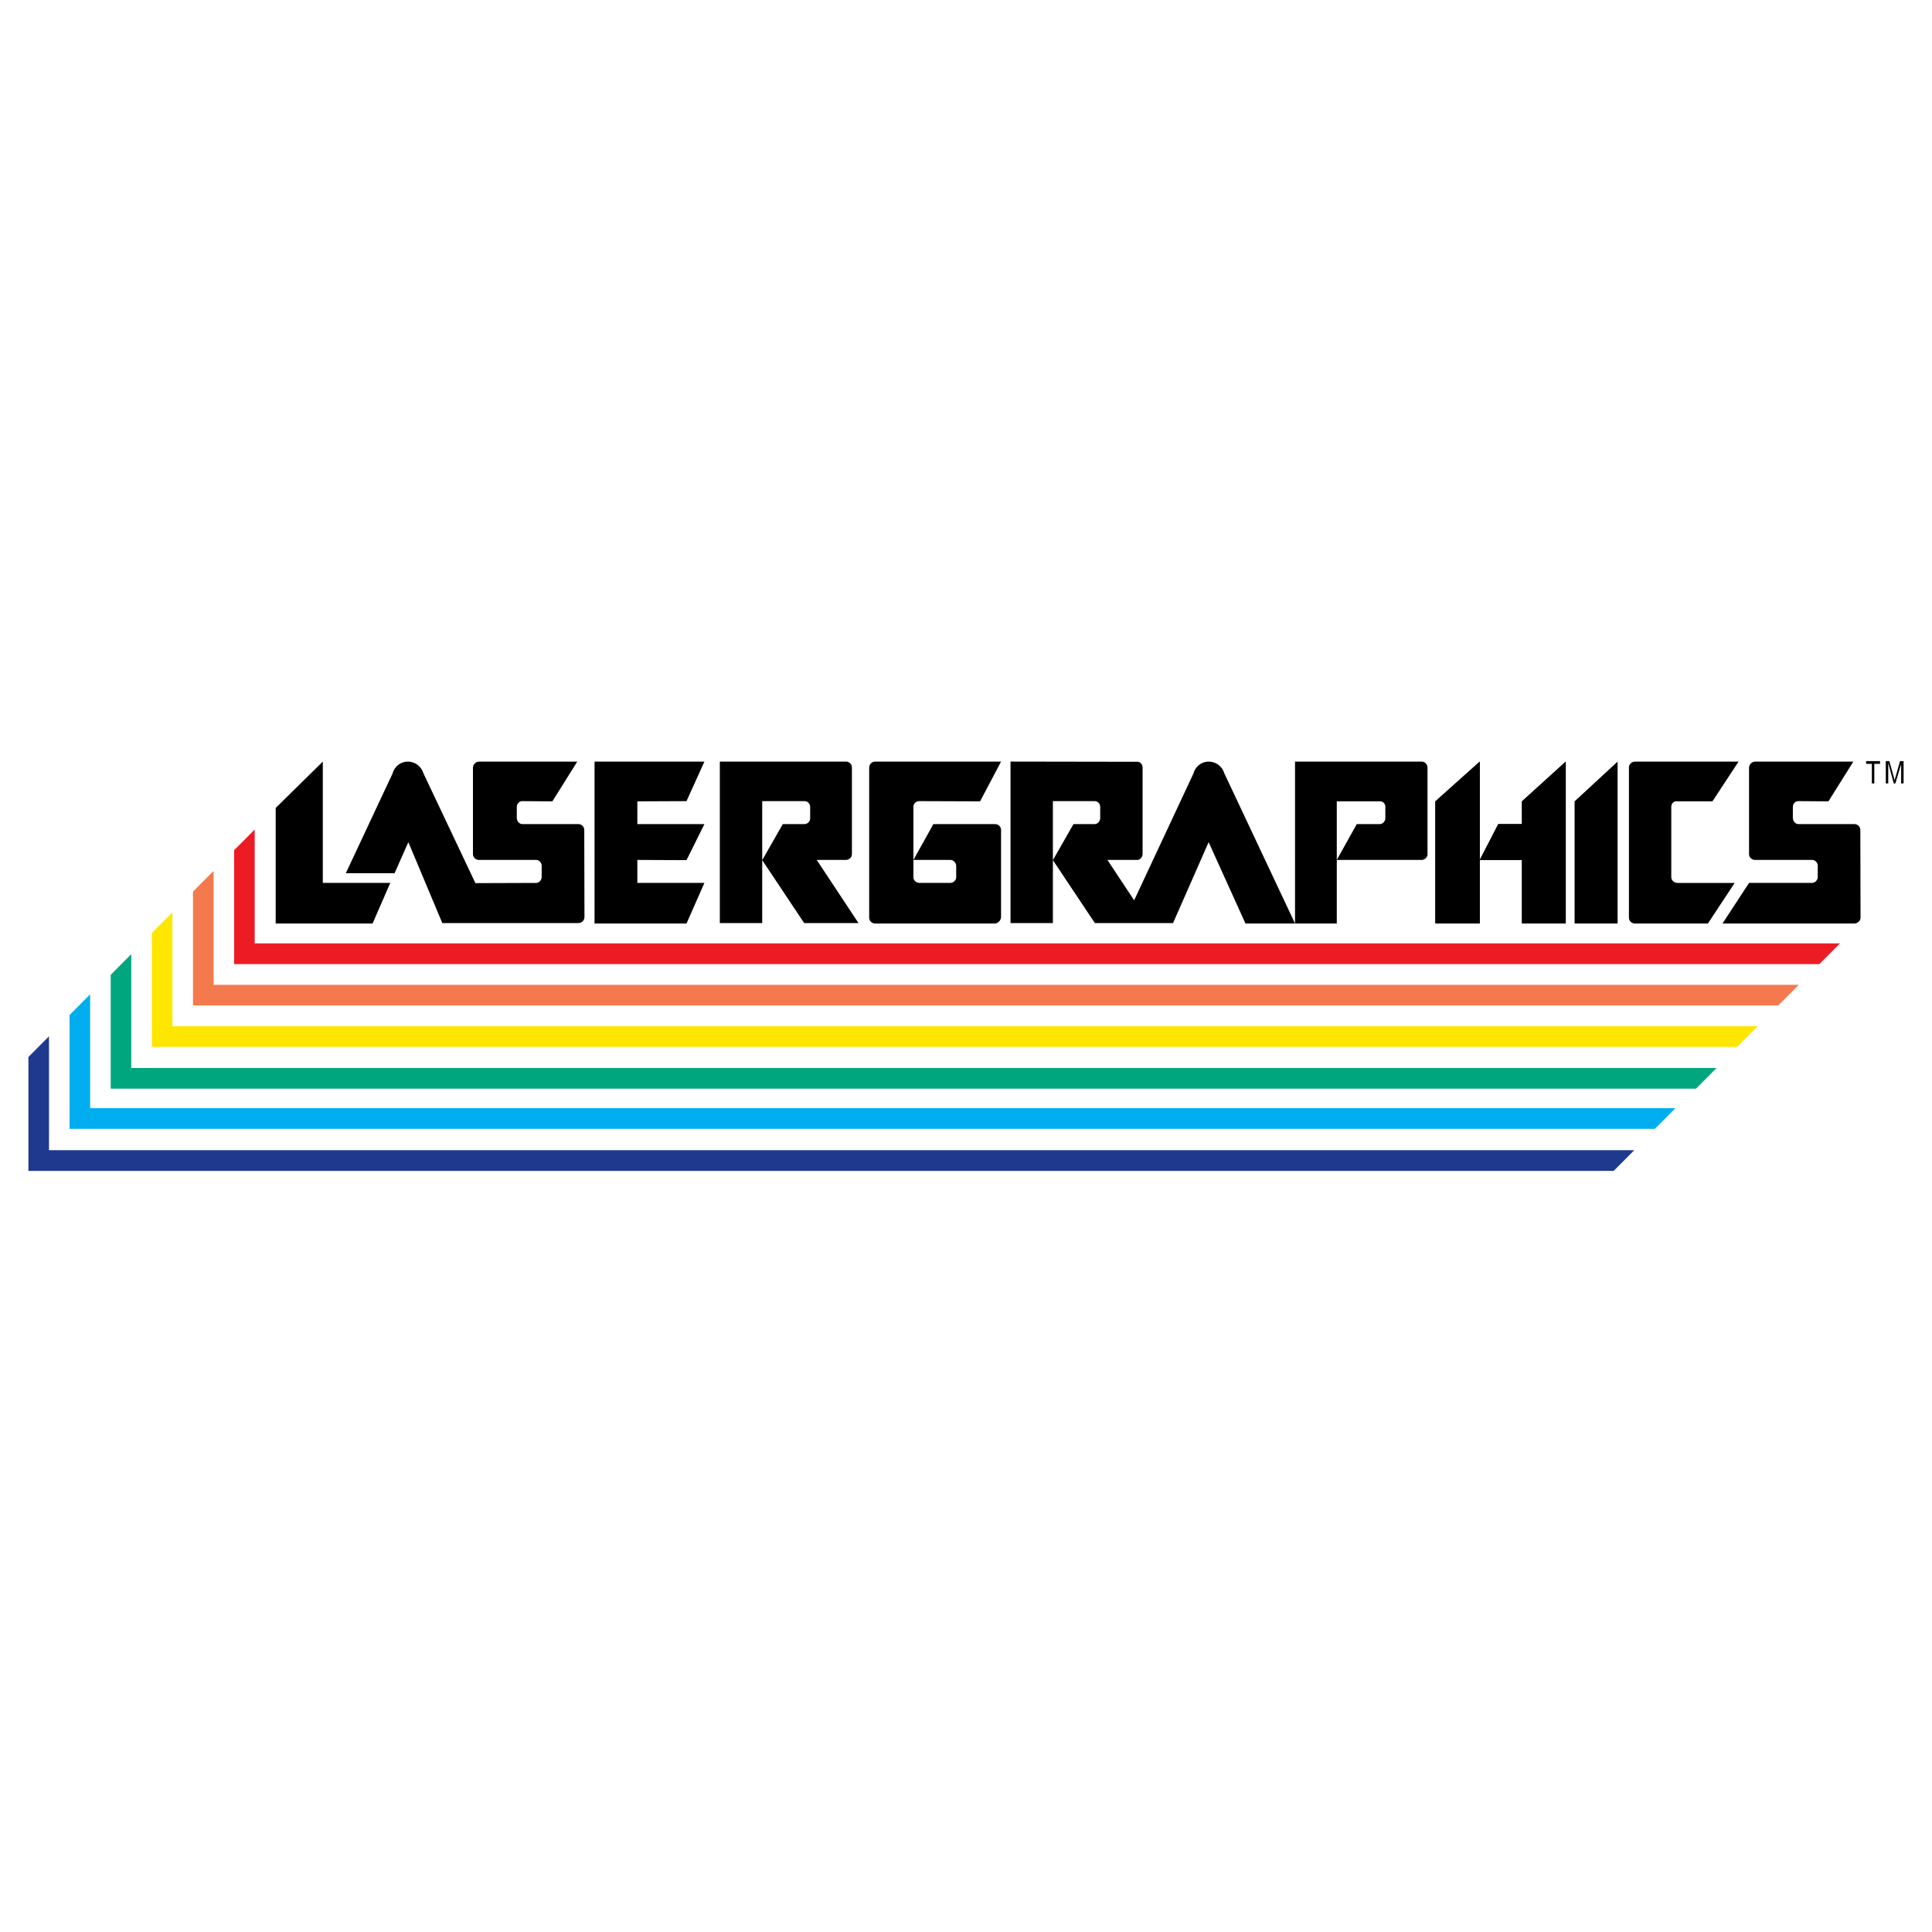 <?xml version="1.0" encoding="utf-8"?>
<!-- Generator: Adobe Illustrator 13.0.0, SVG Export Plug-In . SVG Version: 6.00 Build 14948)  -->
<!DOCTYPE svg PUBLIC "-//W3C//DTD SVG 1.0//EN" "http://www.w3.org/TR/2001/REC-SVG-20010904/DTD/svg10.dtd">
<svg version="1.0" id="Layer_1" xmlns="http://www.w3.org/2000/svg" xmlns:xlink="http://www.w3.org/1999/xlink" x="0px" y="0px"
	 width="192.756px" height="192.756px" viewBox="0 0 192.756 192.756" enable-background="new 0 0 192.756 192.756"
	 xml:space="preserve">
<g>
	<polygon fill-rule="evenodd" clip-rule="evenodd" fill="#FFFFFF" points="0,0 192.756,0 192.756,192.756 0,192.756 0,0 	"/>
	<polygon fill-rule="evenodd" clip-rule="evenodd" points="70.279,82.223 68.493,85.817 63.588,85.796 63.588,88.089 70.279,88.089 
		68.493,92.138 59.318,92.138 59.318,75.985 70.279,75.985 68.493,79.93 63.588,79.951 63.588,82.223 70.279,82.223 	"/>
	<path fill-rule="evenodd" clip-rule="evenodd" d="M188.146,78.163v-2.227h0.355l0.437,1.567l0.082,0.33
		c0.027-0.055,0.055-0.192,0.109-0.357l0.438-1.54h0.354v2.227h-0.245v-1.925l-0.574,1.925h-0.164l-0.546-2.035v2.035H188.146
		L188.146,78.163z"/>
	<polygon fill-rule="evenodd" clip-rule="evenodd" points="186.755,78.163 186.755,76.21 186.181,76.21 186.181,75.936 
		187.574,75.936 187.574,76.21 187,76.21 187,78.163 186.755,78.163 	"/>
	<polygon fill-rule="evenodd" clip-rule="evenodd" points="38.938,88.089 32.206,88.089 32.206,75.985 27.505,80.612 27.505,92.138 
		37.172,92.138 38.938,88.089 	"/>
	<polygon fill-rule="evenodd" clip-rule="evenodd" points="147.636,75.985 143.203,79.951 143.203,92.096 147.636,92.096 
		147.636,85.796 151.844,85.796 151.844,92.096 156.215,92.096 156.215,75.985 151.844,79.951 151.844,82.223 149.483,82.223 
		147.636,85.796 147.636,75.985 	"/>
	<polygon fill-rule="evenodd" clip-rule="evenodd" points="147.636,75.985 143.203,79.951 143.203,92.138 147.636,92.138 
		147.636,85.796 151.844,85.796 151.844,92.138 156.215,92.138 156.215,75.985 151.844,79.951 151.844,82.223 149.483,82.223 
		147.636,85.796 147.636,75.985 	"/>
	<polygon fill-rule="evenodd" clip-rule="evenodd" points="157.098,79.951 157.098,92.138 161.388,92.138 161.388,75.985 
		157.098,79.951 	"/>
	<path fill-rule="evenodd" clip-rule="evenodd" d="M44.13,92.096h5.172h8.374c0.369,0,0.636-0.269,0.636-0.599l-0.02-8.695
		c0-0.31-0.267-0.579-0.575-0.579h-5.583c-0.308,0-0.574-0.269-0.574-0.64v-1.074c0-0.331,0.267-0.599,0.574-0.579l2.976,0.021
		l2.483-3.966h-9.79c-0.328,0-0.616,0.289-0.616,0.599v8.634c0,0.31,0.267,0.578,0.595,0.578h5.726c0.267,0,0.534,0.269,0.534,0.558
		v1.136c0,0.331-0.267,0.599-0.575,0.599l-6.035,0.021l-5.192-10.968c-0.206-0.682-0.821-1.157-1.56-1.157
		c-0.718,0-1.334,0.496-1.519,1.198l-4.659,9.936h4.864l1.375-3.099L44.13,92.096L44.13,92.096z"/>
	<path fill-rule="evenodd" clip-rule="evenodd" d="M174.503,88.089h6.28c0.308,0,0.574-0.268,0.574-0.599v-1.136
		c0-0.289-0.267-0.558-0.533-0.558h-5.727c-0.328,0-0.595-0.269-0.595-0.578v-8.634c0-0.31,0.287-0.599,0.615-0.599h9.791
		l-2.483,3.966l-2.977-0.021c-0.308-0.021-0.575,0.248-0.575,0.579v1.074c0,0.372,0.268,0.64,0.575,0.64h5.583
		c0.308,0,0.574,0.269,0.574,0.579l0.021,8.737c0,0.331-0.267,0.599-0.636,0.599h-13.136L174.503,88.089L174.503,88.089z"/>
	<polygon fill-rule="evenodd" clip-rule="evenodd" fill="#ED1C24" points="25.412,82.76 23.359,84.825 23.359,96.186 
		181.522,96.186 183.574,94.12 25.412,94.12 25.412,82.76 	"/>
	<polygon fill-rule="evenodd" clip-rule="evenodd" fill="#1E398D" points="4.887,103.395 2.834,105.461 2.834,116.82 
		160.997,116.82 163.05,114.754 4.887,114.754 4.887,103.395 	"/>
	<polygon fill-rule="evenodd" clip-rule="evenodd" fill="#00AEEF" points="8.992,99.201 6.939,101.268 6.939,112.627 
		165.103,112.627 167.155,110.562 8.992,110.562 8.992,99.201 	"/>
	<polygon fill-rule="evenodd" clip-rule="evenodd" fill="#00A77E" points="13.097,95.194 11.045,97.26 11.045,108.619 
		169.207,108.619 171.26,106.555 13.097,106.555 13.097,95.194 	"/>
	<polygon fill-rule="evenodd" clip-rule="evenodd" fill="#FFE600" points="17.202,91.022 15.149,93.088 15.149,104.447 
		173.312,104.447 175.365,102.383 17.202,102.383 17.202,91.022 	"/>
	<polygon fill-rule="evenodd" clip-rule="evenodd" fill="#F47A4D" points="21.307,86.891 19.254,88.957 19.254,100.316 
		177.417,100.316 179.47,98.252 21.307,98.252 21.307,86.891 	"/>
	<path fill-rule="evenodd" clip-rule="evenodd" d="M80.254,82.223h-2.155l-2.052,3.594l4.187,6.279h5.418l-4.167-6.3h2.915
		c0.329,0,0.596-0.269,0.596-0.578v-8.655c0-0.31-0.267-0.578-0.575-0.578H71.818v16.111h4.229V79.93h4.208
		c0.308-0.021,0.574,0.248,0.574,0.579v1.157C80.828,81.955,80.562,82.223,80.254,82.223L80.254,82.223z"/>
	<path fill-rule="evenodd" clip-rule="evenodd" d="M91.132,80.488c0-0.31,0.267-0.579,0.616-0.558l6.034,0.021l2.094-3.966H87.314
		c-0.329,0-0.596,0.269-0.596,0.599v14.975c0,0.31,0.267,0.579,0.596,0.579h11.924c0.329,0,0.637-0.31,0.637-0.661v-8.696
		c0-0.289-0.267-0.558-0.574-0.558h-6.178l-1.991,3.573h3.694c0.308,0,0.575,0.269,0.575,0.62v1.095c0,0.31-0.267,0.578-0.616,0.578
		h-3.038c-0.349,0-0.616-0.268-0.616-0.557V80.488L91.132,80.488z"/>
	<path fill-rule="evenodd" clip-rule="evenodd" d="M167.36,88.089c-0.349,0-0.616-0.268-0.616-0.578v-7.022
		c0-0.31,0.246-0.579,0.555-0.537h3.551l2.606-3.966h-10.324c-0.349,0-0.615,0.269-0.615,0.578v14.996
		c0,0.31,0.267,0.579,0.595,0.579h7.286l2.669-4.049H167.36L167.36,88.089z"/>
	<path fill-rule="evenodd" clip-rule="evenodd" d="M109.193,82.223H107.1l-2.053,3.594l4.188,6.279h7.8l3.55-8.076l3.675,8.118
		h4.946l-7.061-14.996c-0.205-0.682-0.821-1.157-1.561-1.157c-0.718,0-1.333,0.496-1.519,1.198l-5.911,12.641l-2.668-4.028h2.977
		c0.267,0,0.533-0.269,0.533-0.578v-8.634c0.021-0.042,0,0.021,0-0.021c0-0.268-0.185-0.496-0.431-0.558l-12.746-0.021v16.111h4.228
		V79.93h4.146c0.308-0.021,0.574,0.248,0.574,0.558v1.136C109.768,81.955,109.501,82.223,109.193,82.223L109.193,82.223z"/>
	<path fill-rule="evenodd" clip-rule="evenodd" d="M137.641,82.223c0.308,0,0.574-0.269,0.574-0.578v-1.157
		c0-0.269-0.185-0.496-0.451-0.537h-4.393v12.187h-4.166V75.985h12.643c0.309,0,0.575,0.269,0.575,0.599v8.654
		c0,0.289-0.267,0.558-0.596,0.558h-8.456l1.991-3.573H137.641L137.641,82.223z"/>
</g>
</svg>
